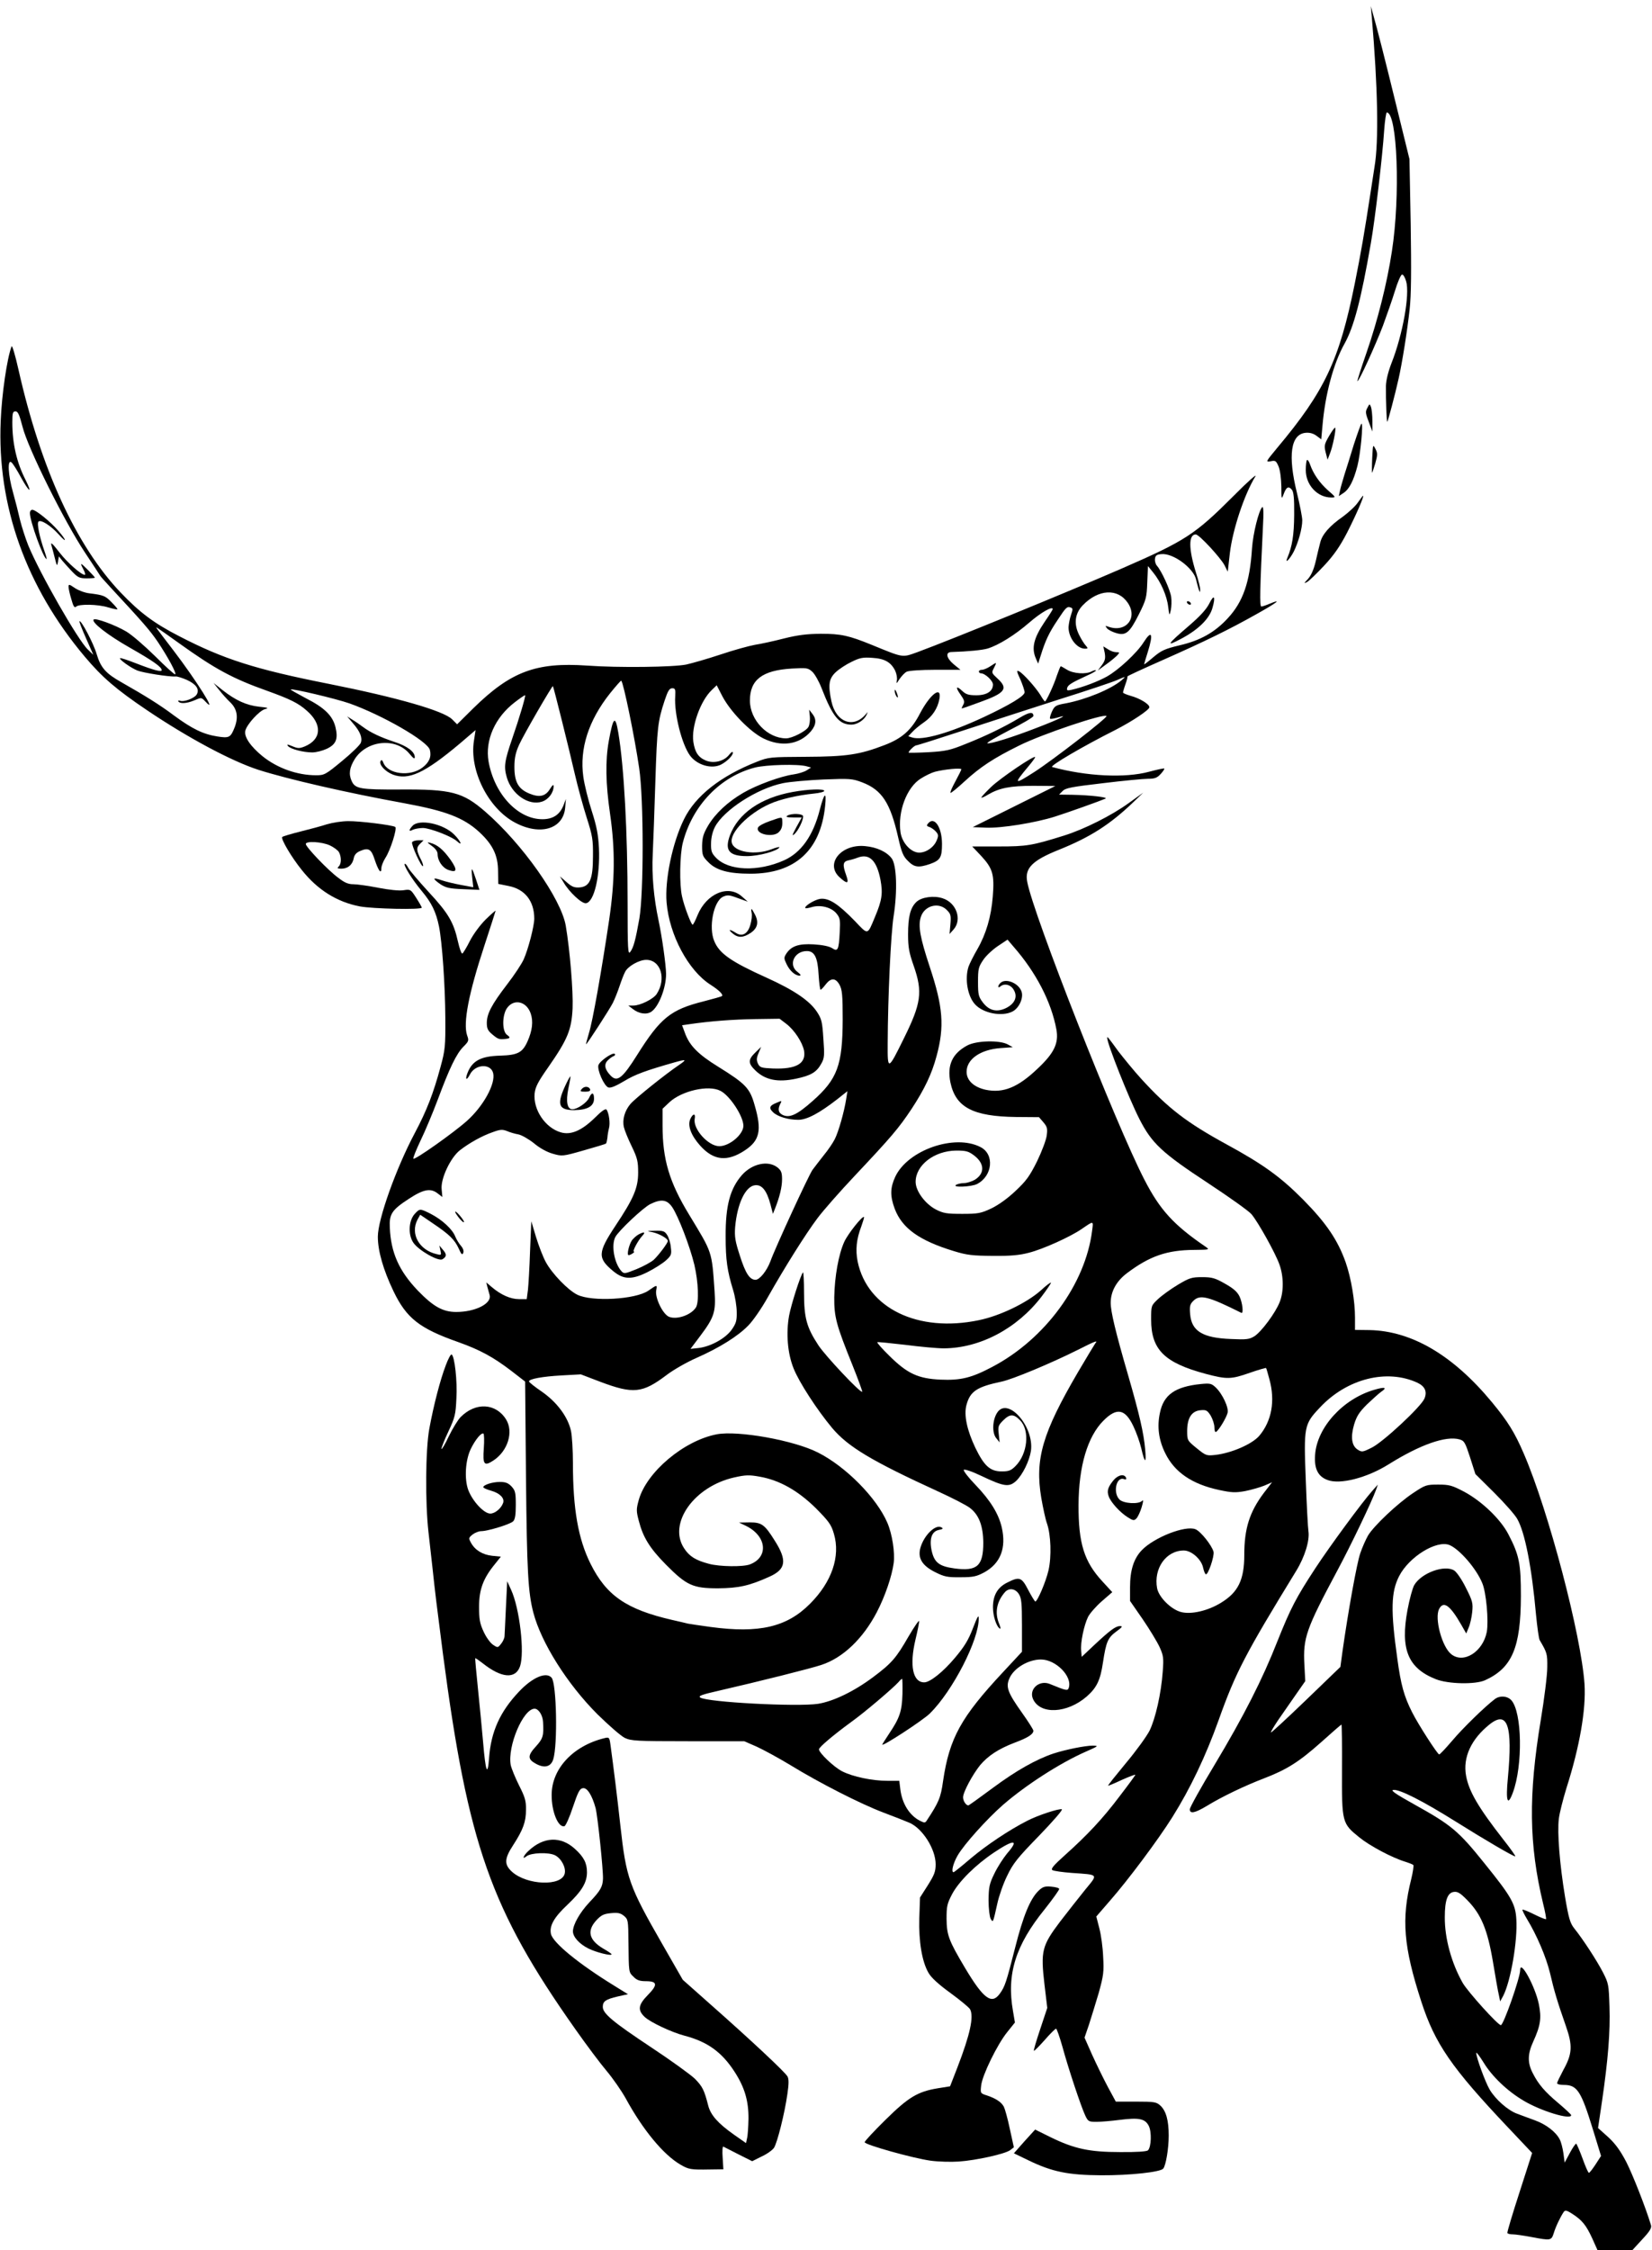 <?xml version="1.0" standalone="no"?>
<!DOCTYPE svg PUBLIC "-//W3C//DTD SVG 20010904//EN"
 "http://www.w3.org/TR/2001/REC-SVG-20010904/DTD/svg10.dtd">
<svg version="1.0" xmlns="http://www.w3.org/2000/svg"
 width="940pt" height="1280pt" viewBox="0 0 940 1280"
 preserveAspectRatio="xMidYMid meet">
<g transform="translate(0,1280) scale(0.1,-0.1)"
fill="#000000" stroke="none">
<path d="M7805 12710 c35 -403 41 -715 16 -860 -5 -30 -14 -89 -20 -130 -39
-254 -56 -352 -92 -532 -88 -437 -171 -613 -441 -935 -66 -80 -68 -82 -38 -77
27 6 31 3 45 -29 9 -21 15 -69 16 -114 0 -74 1 -76 13 -44 15 41 28 48 47 25
10 -13 14 -49 13 -143 -1 -116 -11 -178 -39 -245 -16 -37 15 -6 37 37 26 53
48 131 48 177 0 19 -14 89 -30 155 -53 214 -36 335 49 343 23 2 43 -3 62 -17
l27 -20 7 77 c15 177 62 354 125 466 54 97 94 249 150 571 24 134 67 502 76
643 4 56 11 102 15 102 60 0 78 -475 29 -790 -28 -183 -80 -390 -145 -578 -30
-86 -53 -158 -51 -160 7 -6 103 205 145 315 22 60 53 148 68 197 15 50 33 91
40 94 7 2 17 -14 24 -38 22 -73 -19 -303 -83 -465 -19 -49 -31 -98 -32 -130
-1 -81 4 -209 8 -204 4 4 44 154 64 244 20 87 50 276 63 395 9 82 10 220 6
485 l-7 370 -70 285 c-73 298 -112 451 -136 535 l-14 50 5 -55z"/>
<path d="M66 10830 c-26 -68 -56 -273 -62 -425 -21 -481 144 -943 478 -1340
101 -120 180 -187 353 -304 234 -158 481 -290 635 -340 166 -53 504 -131 835
-191 232 -43 332 -81 421 -162 78 -72 108 -134 108 -225 l1 -71 59 -12 c93
-18 146 -86 146 -186 0 -41 -34 -173 -60 -231 -11 -25 -53 -89 -94 -142 -89
-116 -116 -168 -116 -220 0 -32 6 -44 31 -65 32 -27 40 -30 74 -26 29 3 31 8
9 24 -28 21 -27 114 2 153 40 54 111 36 134 -33 15 -44 9 -96 -18 -157 -29
-65 -56 -79 -156 -82 -110 -3 -159 -29 -186 -99 -15 -39 -5 -45 14 -8 30 59
118 64 132 8 15 -60 -55 -188 -149 -272 -76 -68 -301 -227 -305 -215 -2 6 17
52 41 103 25 51 69 156 98 233 67 180 106 261 146 301 30 30 32 35 21 64 -24
70 9 240 98 510 35 107 64 197 64 199 0 3 -25 -19 -56 -49 -32 -32 -70 -83
-90 -122 -18 -36 -38 -69 -43 -72 -5 -3 -16 27 -25 67 -25 112 -55 162 -166
282 -56 61 -109 123 -117 138 -8 16 -17 26 -20 23 -8 -8 42 -89 98 -156 55
-66 80 -117 97 -200 18 -91 35 -334 36 -520 1 -161 -1 -183 -27 -278 -41 -152
-79 -250 -146 -376 -107 -201 -211 -492 -211 -591 0 -81 31 -189 89 -310 74
-154 148 -212 370 -290 123 -44 198 -85 299 -162 l80 -62 5 -543 c5 -537 12
-657 42 -772 45 -171 193 -406 364 -577 64 -63 134 -124 156 -135 37 -17 64
-19 360 -19 l320 0 71 -31 c39 -18 124 -64 190 -104 168 -103 400 -221 529
-270 61 -23 127 -49 148 -58 75 -31 151 -150 151 -237 0 -42 -8 -61 -45 -120
l-44 -69 -4 -117 c-4 -132 15 -247 52 -311 15 -27 56 -65 125 -115 56 -41 107
-83 112 -93 22 -42 0 -143 -72 -330 l-42 -108 -69 -11 c-116 -19 -168 -51
-299 -180 -65 -64 -118 -121 -118 -127 0 -14 274 -91 375 -105 44 -6 116 -8
160 -5 102 7 266 44 293 65 l21 16 -23 105 c-12 58 -28 114 -34 126 -14 26
-45 47 -96 64 -38 12 -38 13 -33 57 6 58 92 234 148 303 l44 55 -11 65 c-37
210 14 374 181 580 46 58 83 110 82 115 -2 6 -23 11 -47 13 -35 3 -47 -1 -70
-23 -48 -46 -88 -143 -134 -325 -50 -197 -58 -221 -87 -261 -46 -64 -93 -29
-197 145 -94 158 -105 188 -106 281 0 72 3 86 33 143 39 71 131 163 237 234
115 77 145 75 74 -6 -21 -26 -54 -76 -72 -114 -29 -59 -32 -77 -33 -152 0 -47
6 -94 12 -105 14 -23 13 -25 38 87 9 42 34 114 56 158 33 69 58 101 181 227
78 81 137 148 130 151 -16 5 -134 -33 -196 -65 -101 -51 -233 -139 -323 -215
-50 -43 -94 -78 -97 -78 -15 0 -3 50 23 95 37 64 167 208 257 287 131 114 327
240 473 304 72 32 74 33 39 34 -43 0 -153 -22 -224 -45 -98 -33 -212 -97 -344
-195 -74 -55 -137 -100 -140 -100 -13 0 -30 25 -30 46 0 29 53 128 97 183 45
53 103 92 197 128 75 28 106 48 106 68 0 6 -29 52 -64 101 -81 114 -94 147
-73 195 24 59 107 109 180 109 86 0 181 -98 158 -162 -6 -17 -13 -16 -108 23
-60 24 -120 -30 -95 -86 41 -90 194 -82 305 14 58 51 78 93 93 194 18 118 27
140 77 177 33 24 37 30 20 30 -25 0 -56 -23 -148 -109 l-70 -66 -3 35 c-5 45
16 145 39 192 10 20 45 60 78 89 l60 52 -56 61 c-104 112 -137 217 -136 436 1
219 51 388 142 479 76 76 123 67 170 -32 17 -35 37 -92 45 -126 20 -88 30 -89
22 -4 -8 90 -32 196 -96 417 -73 251 -100 365 -100 415 0 64 32 123 93 169
129 97 227 131 382 132 88 1 89 1 65 18 -182 124 -260 210 -348 381 -162 313
-633 1509 -667 1695 -15 77 28 121 180 182 179 72 290 143 423 270 l57 55 -82
-59 c-96 -70 -255 -150 -368 -185 -182 -57 -213 -62 -371 -62 l-152 0 53 -56
c64 -70 74 -104 64 -229 -9 -115 -38 -213 -88 -300 -21 -36 -43 -80 -50 -99
-22 -68 -6 -166 36 -213 46 -52 154 -73 214 -42 36 18 62 73 53 109 -13 51
-91 84 -122 53 -17 -17 -15 -33 2 -18 23 18 59 8 75 -22 22 -38 6 -76 -42
-101 -53 -27 -98 -17 -134 30 -25 33 -28 44 -28 118 0 74 3 85 30 125 16 24
54 59 84 79 l54 36 34 -40 c128 -146 215 -314 244 -471 14 -78 -12 -134 -107
-223 -112 -107 -196 -141 -296 -120 -67 15 -108 53 -108 102 0 72 79 127 194
135 l69 5 -29 16 c-46 25 -178 22 -230 -6 -86 -46 -116 -113 -96 -211 30 -141
128 -193 374 -196 l130 -1 25 -29 c22 -26 24 -36 19 -75 -3 -25 -28 -91 -55
-147 -42 -84 -61 -111 -122 -168 -45 -43 -97 -80 -138 -100 -60 -28 -75 -31
-166 -31 -88 0 -107 3 -150 25 -61 32 -115 105 -115 157 0 95 106 177 231 178
57 0 70 -4 102 -28 60 -46 61 -102 4 -138 -18 -10 -45 -19 -62 -19 -16 0 -37
-5 -45 -10 -25 -16 87 -12 120 5 88 46 100 169 19 210 -147 76 -414 -17 -485
-169 -29 -63 -30 -109 -3 -182 42 -111 140 -181 337 -241 75 -23 106 -26 222
-27 102 -1 152 4 205 18 79 20 232 89 297 133 73 50 70 51 62 -9 -38 -302
-267 -615 -567 -773 -119 -63 -180 -78 -296 -73 -127 6 -188 34 -290 135 -41
40 -72 75 -69 78 2 2 73 -5 158 -15 85 -11 184 -20 220 -20 207 1 418 113 557
295 29 38 53 74 53 78 0 5 -26 -14 -57 -43 -81 -72 -235 -146 -354 -170 -346
-72 -634 68 -689 334 -13 66 -7 127 21 200 10 28 17 51 15 53 -8 9 -91 -95
-112 -141 -32 -70 -55 -197 -57 -315 -1 -112 11 -157 103 -385 33 -82 58 -151
56 -153 -9 -9 -208 202 -249 264 -67 102 -82 155 -82 300 0 67 -3 119 -6 115
-14 -16 -67 -182 -79 -246 -18 -100 -9 -215 26 -301 31 -78 133 -235 219 -338
90 -107 225 -188 605 -362 79 -36 160 -78 178 -92 52 -39 76 -102 77 -198 0
-133 -35 -164 -163 -147 -89 12 -116 34 -131 102 -14 67 1 109 41 117 24 5 27
8 14 15 -33 18 -97 -44 -118 -114 -18 -60 8 -104 85 -142 50 -25 68 -29 142
-28 73 0 91 4 136 28 92 51 126 138 99 256 -18 77 -64 152 -148 240 -41 42
-71 81 -68 87 4 5 47 -9 101 -35 128 -61 157 -65 197 -28 37 35 75 113 84 170
20 139 -132 311 -192 218 -27 -41 -30 -114 -6 -144 l20 -25 -5 47 c-5 43 -3
50 25 78 38 38 61 38 97 0 56 -58 42 -191 -27 -260 -25 -25 -38 -30 -78 -30
-66 0 -100 31 -150 134 -48 101 -66 186 -51 243 21 79 59 104 201 134 62 13
280 104 430 179 105 53 119 58 102 38 -5 -7 -49 -80 -98 -163 -203 -347 -246
-495 -209 -716 10 -57 24 -122 32 -144 23 -65 27 -190 9 -268 -15 -65 -63
-177 -75 -177 -3 0 -21 29 -40 65 -38 74 -50 78 -121 42 -54 -27 -80 -72 -80
-140 0 -48 19 -109 39 -121 6 -4 4 9 -4 28 -26 62 -14 125 33 179 23 26 59 21
79 -10 15 -23 18 -50 18 -178 l0 -151 -107 -115 c-240 -257 -306 -376 -342
-621 -13 -94 -24 -120 -94 -226 -8 -12 -14 -11 -38 1 -60 31 -101 98 -111 178
l-6 49 -68 0 c-86 0 -196 23 -257 54 -46 23 -132 105 -132 125 0 12 80 80 184
156 78 56 235 190 268 226 9 11 18 19 21 19 2 0 3 -39 2 -87 -3 -98 -16 -136
-76 -225 -21 -32 -39 -60 -39 -62 0 -13 230 137 271 177 129 127 280 419 278
542 0 22 -8 8 -33 -57 -26 -68 -49 -105 -102 -168 -67 -80 -142 -140 -175
-140 -65 0 -85 95 -50 243 12 49 21 96 21 105 0 9 -27 -30 -61 -88 -70 -122
-96 -152 -202 -231 -107 -80 -225 -137 -312 -151 -118 -18 -634 9 -671 36 -12
9 11 17 108 39 222 51 522 126 581 146 123 40 237 149 316 300 47 90 86 205
96 279 8 60 -8 165 -36 230 -61 142 -236 319 -394 399 -137 70 -456 127 -577
104 -187 -36 -398 -214 -443 -372 -15 -54 -15 -64 0 -121 24 -93 62 -155 155
-249 117 -118 153 -134 295 -134 118 1 178 14 293 66 94 42 102 92 31 204 -58
93 -75 105 -143 105 l-61 -1 40 -19 c118 -58 130 -178 22 -219 -39 -15 -172
-13 -232 3 -76 20 -112 42 -142 88 -94 141 56 353 286 404 63 14 84 15 144 4
113 -20 217 -79 319 -179 75 -76 88 -94 103 -146 38 -128 -12 -274 -136 -398
-132 -133 -290 -169 -565 -132 -60 8 -118 17 -129 19 -11 3 -51 12 -90 21
-261 60 -375 139 -465 320 -70 141 -100 311 -100 571 0 73 -5 156 -11 184 -17
79 -79 163 -165 223 -41 28 -74 54 -74 59 0 14 77 28 185 34 l110 6 110 -42
c189 -71 240 -66 379 39 38 29 115 73 170 97 129 57 235 123 294 184 26 26 76
98 111 161 96 170 216 361 283 450 33 44 128 152 212 241 209 222 249 269 323
380 74 113 115 199 142 300 46 169 37 280 -38 506 -56 169 -68 236 -51 287 21
64 101 85 147 39 23 -23 25 -31 21 -81 l-5 -56 24 27 c48 56 15 151 -63 176
-50 17 -120 7 -149 -20 -35 -33 -48 -84 -48 -185 0 -75 6 -105 32 -179 52
-149 43 -213 -56 -413 -90 -183 -93 -184 -92 -32 1 272 18 629 34 729 22 141
17 289 -11 327 -29 38 -85 64 -152 70 -137 13 -229 -102 -144 -178 44 -40 54
-36 37 12 -22 61 -19 78 13 85 15 3 39 10 54 16 65 24 107 -17 128 -127 14
-76 9 -115 -31 -210 -44 -106 -38 -105 -114 -25 -96 99 -149 133 -198 127 -33
-5 -94 -43 -84 -53 2 -2 20 1 40 7 49 13 110 -3 138 -39 19 -24 21 -36 17
-107 -5 -100 -11 -110 -44 -88 -16 10 -54 18 -103 21 -86 5 -128 -9 -157 -53
-14 -22 -14 -27 2 -60 18 -38 49 -65 74 -65 10 1 5 8 -12 21 -54 40 -19 119
53 119 44 0 62 -37 67 -136 3 -46 8 -84 11 -84 4 0 17 14 29 30 30 39 57 38
79 -2 15 -28 18 -58 18 -198 -1 -259 -30 -338 -170 -462 -91 -81 -134 -100
-174 -79 -23 13 -26 32 -11 62 10 19 9 19 -21 6 -41 -16 -46 -30 -19 -55 26
-24 85 -42 142 -42 49 0 119 37 222 117 l58 46 -7 -44 c-11 -72 -44 -188 -65
-229 -11 -22 -39 -63 -63 -92 -23 -29 -52 -67 -64 -83 -22 -31 -214 -448 -239
-519 -20 -54 -61 -106 -85 -106 -33 0 -57 36 -89 137 -27 83 -31 108 -27 163
12 134 59 233 114 238 39 4 66 -31 87 -109 l14 -54 12 30 c26 66 40 122 40
167 0 38 -5 50 -26 67 -53 42 -145 22 -203 -44 -67 -77 -93 -174 -92 -349 0
-133 9 -196 43 -306 11 -36 20 -91 20 -123 1 -49 -3 -64 -28 -100 -35 -50
-120 -97 -189 -105 l-46 -5 52 69 c83 110 93 140 85 259 -16 231 -12 216 -144
434 -114 187 -152 316 -152 508 l0 96 38 36 c70 66 224 101 291 66 54 -27 131
-145 131 -199 0 -49 -79 -116 -137 -116 -63 0 -151 98 -140 156 6 32 -10 31
-25 -1 -17 -38 4 -94 57 -153 76 -84 153 -92 253 -26 85 56 98 114 56 257 -27
97 -51 122 -209 220 -110 68 -159 117 -185 184 l-19 51 42 6 c116 17 246 27
373 29 l140 2 38 -29 c46 -35 91 -104 101 -152 13 -74 -44 -107 -177 -102 -65
3 -74 5 -85 27 -9 20 -9 32 3 60 l15 36 -30 -29 c-46 -44 -46 -64 -1 -107 56
-53 127 -67 230 -45 85 18 117 37 144 87 17 30 18 47 11 141 -6 96 -10 112
-37 153 -42 63 -130 123 -285 193 -204 92 -270 138 -299 209 -33 78 -4 226 50
252 25 11 35 11 85 -8 l56 -20 -33 29 c-77 70 -202 18 -253 -106 -12 -30 -24
-54 -28 -54 -8 0 -48 104 -60 160 -16 68 -13 237 4 305 54 212 213 378 411
429 63 16 245 21 294 7 l25 -7 -25 -16 c-14 -9 -47 -19 -74 -23 -73 -10 -212
-61 -287 -105 -89 -52 -157 -116 -199 -185 -28 -48 -34 -68 -35 -116 0 -54 3
-61 36 -94 45 -46 115 -65 239 -65 253 0 399 132 425 385 9 87 -5 77 -30 -20
-38 -149 -106 -245 -204 -289 -148 -66 -315 -60 -387 15 -25 26 -29 38 -28 82
0 32 9 68 22 93 50 96 240 219 387 249 38 8 142 17 230 21 150 6 164 5 220
-16 113 -43 161 -116 206 -315 19 -83 28 -106 55 -132 36 -37 60 -40 125 -18
59 21 69 37 69 114 0 96 -44 160 -79 117 -10 -11 -8 -16 7 -20 11 -4 27 -15
37 -26 15 -17 16 -24 5 -50 -16 -40 -60 -70 -100 -70 -46 0 -97 55 -106 115
-17 117 35 256 115 306 25 16 62 34 81 39 54 14 150 23 150 14 0 -4 -16 -36
-35 -71 -19 -35 -31 -63 -26 -63 5 0 39 28 77 63 92 85 169 135 315 207 131
65 480 182 495 167 8 -8 -300 -247 -410 -318 -117 -75 -121 -72 -34 32 21 25
38 48 38 52 0 15 -200 -120 -252 -171 -32 -31 -56 -57 -54 -59 2 -2 19 5 38
17 65 38 127 50 258 50 l125 -1 -235 -117 -235 -117 75 -3 c87 -4 283 28 393
63 73 23 260 90 287 102 18 8 -86 20 -190 22 l-74 1 20 20 c17 18 52 24 230
45 115 14 230 25 256 25 38 0 52 5 72 27 14 15 23 29 21 31 -2 3 -41 -6 -87
-18 -136 -37 -357 -26 -551 27 -18 5 177 119 358 210 96 49 195 115 195 130 0
18 -55 51 -107 65 -24 7 -43 15 -43 19 0 3 6 25 14 47 8 22 13 42 11 44 -2 2
87 43 198 92 244 108 383 176 539 264 116 65 145 88 73 58 -21 -9 -42 -16 -48
-16 -10 0 -8 101 9 450 5 86 3 122 -4 115 -20 -20 -52 -149 -58 -234 -12 -192
-51 -305 -139 -399 -73 -79 -156 -126 -274 -153 -83 -20 -103 -29 -148 -67
-29 -25 -53 -43 -53 -41 0 2 9 33 20 67 34 108 24 132 -23 58 -37 -59 -141
-156 -208 -194 -50 -28 -136 -61 -202 -76 -23 -5 -28 -4 -25 9 3 18 24 31 111
71 32 14 56 28 53 31 -2 2 -13 0 -24 -6 -33 -18 -104 -13 -140 9 -18 11 -34
20 -36 20 -3 0 -12 -24 -22 -52 -17 -54 -61 -148 -68 -148 -3 0 -15 17 -27 38
-28 44 -96 120 -120 133 -16 8 -15 1 7 -46 13 -31 24 -63 24 -73 0 -21 -85
-72 -232 -141 -193 -90 -349 -135 -408 -116 l-22 7 24 25 c12 14 42 38 65 54
48 33 78 79 88 132 15 79 -51 31 -110 -81 -49 -95 -102 -142 -201 -180 -143
-55 -217 -66 -449 -67 -203 -1 -212 -2 -278 -28 -206 -81 -350 -194 -415 -327
-66 -134 -110 -345 -99 -475 16 -184 123 -385 249 -466 50 -32 74 -56 66 -65
-3 -3 -50 -16 -104 -30 -188 -47 -246 -94 -378 -304 -84 -134 -114 -157 -151
-119 -34 35 -40 64 -17 87 11 11 26 22 33 24 8 3 11 9 7 13 -11 11 -85 -40
-93 -64 -8 -27 32 -119 57 -127 13 -4 42 8 89 36 62 38 123 60 284 106 71 20
75 18 30 -13 -80 -54 -253 -193 -278 -223 -33 -39 -47 -90 -37 -132 4 -18 24
-67 45 -110 32 -66 36 -86 36 -148 0 -88 -26 -148 -130 -304 -101 -153 -102
-183 -9 -259 57 -46 104 -47 191 -4 40 20 87 50 106 67 31 28 33 35 28 75 -2
25 -12 56 -21 70 -14 22 -23 25 -69 24 -49 -1 -50 -2 -15 -8 38 -8 88 -36 88
-50 0 -12 -53 -82 -81 -108 -14 -12 -57 -36 -96 -52 -67 -27 -72 -28 -87 -12
-41 45 -59 147 -35 194 19 36 156 165 198 187 63 31 96 27 126 -17 35 -52 101
-224 126 -328 23 -100 27 -212 9 -242 -27 -43 -107 -71 -152 -54 -36 13 -83
110 -74 152 6 32 5 32 -45 -3 -73 -50 -320 -64 -404 -23 -53 26 -143 119 -179
185 -16 29 -41 94 -56 143 l-27 90 -7 -169 c-3 -93 -9 -193 -12 -221 l-7 -53
-44 0 c-48 0 -102 24 -153 67 l-33 28 6 -25 c4 -14 10 -35 13 -47 13 -48 -81
-96 -190 -96 -77 0 -131 31 -219 122 -107 112 -153 216 -159 358 -4 77 12 101
109 164 84 55 124 62 165 29 l25 -19 -4 43 c-7 60 50 181 104 223 54 42 128
83 187 103 43 16 55 16 81 6 16 -7 46 -16 65 -19 19 -4 59 -27 89 -51 32 -27
74 -50 107 -59 52 -15 56 -15 175 19 67 19 124 36 127 39 3 3 6 17 8 32 1 16
5 40 9 55 8 29 0 84 -13 105 -6 9 -26 -4 -68 -46 -76 -74 -137 -99 -194 -82
-88 26 -157 129 -148 221 4 37 19 66 78 150 110 158 132 212 138 334 4 96 -15
330 -39 471 -27 153 -246 464 -458 648 -128 111 -192 128 -485 126 -226 -1
-255 4 -275 48 -18 40 -13 76 18 126 69 107 234 123 311 29 22 -26 30 -32 30
-19 0 31 -43 63 -116 87 -79 26 -136 53 -179 85 -16 12 -43 31 -60 41 l-30 19
33 -39 c41 -47 55 -82 45 -111 -4 -12 -52 -59 -107 -104 -93 -77 -101 -81
-147 -81 -108 0 -220 40 -305 108 -69 56 -107 112 -98 146 9 36 78 112 111
122 24 6 19 9 -33 14 -72 8 -133 36 -206 93 l-53 42 32 -40 c17 -22 45 -53 62
-69 40 -38 48 -84 27 -141 -24 -61 -31 -65 -101 -54 -81 13 -143 44 -245 119
-80 60 -160 110 -299 189 -89 50 -118 83 -141 160 -18 62 -89 196 -98 187 -2
-3 15 -46 38 -98 l41 -93 -31 30 c-56 53 -273 432 -339 592 -16 40 -37 105
-47 145 -9 40 -27 111 -40 157 -28 98 -33 191 -9 171 8 -6 33 -46 55 -87 46
-83 66 -95 26 -14 -51 99 -76 208 -76 329 0 53 3 62 18 62 14 0 22 -18 40 -87
30 -122 240 -543 356 -717 47 -71 86 -130 86 -131 0 -2 29 -34 64 -72 183
-197 220 -240 265 -306 57 -86 106 -176 98 -183 -3 -3 -54 43 -114 103 -60 59
-134 123 -165 141 -63 37 -175 78 -185 68 -15 -15 80 -89 207 -161 130 -74
180 -109 180 -127 0 -12 -44 -1 -144 38 -49 19 -90 33 -93 30 -7 -6 59 -54 98
-70 32 -13 182 -37 219 -34 8 1 36 -8 62 -19 53 -24 74 -53 58 -82 -11 -22
-73 -46 -96 -37 -9 3 -12 1 -9 -4 9 -14 47 -12 88 5 45 19 42 19 67 -7 72 -77
-53 122 -183 292 -110 144 -104 135 -90 127 7 -4 62 -43 122 -86 205 -147 305
-201 502 -271 128 -46 177 -70 224 -112 90 -78 85 -164 -11 -204 -30 -12 -39
-12 -70 1 -29 12 -34 12 -25 1 14 -17 87 -36 138 -36 21 0 57 9 81 20 54 25
67 56 51 123 -16 66 -63 112 -172 167 -47 25 -84 46 -83 48 7 7 256 -52 334
-79 186 -66 446 -215 458 -265 10 -39 -4 -71 -42 -100 -70 -54 -198 -38 -223
28 -5 14 -10 17 -15 10 -12 -20 24 -60 69 -78 90 -34 181 8 381 176 l90 77 -9
-59 c-28 -169 81 -386 233 -467 144 -77 276 -37 286 86 l4 48 -13 -34 c-21
-55 -60 -81 -121 -81 -140 0 -273 143 -306 328 -21 121 36 251 150 338 30 23
56 41 58 39 4 -4 -32 -127 -73 -245 -45 -131 -49 -161 -31 -223 28 -96 125
-162 200 -137 37 12 66 51 66 87 0 13 -6 8 -20 -14 -26 -43 -60 -51 -118 -27
-63 26 -85 66 -85 152 0 50 7 82 27 126 24 54 188 337 192 333 4 -4 92 -357
124 -497 17 -74 48 -187 68 -250 33 -103 37 -126 36 -221 0 -131 -18 -172 -76
-177 -29 -2 -44 3 -74 30 l-38 33 20 -33 c32 -56 104 -123 128 -120 47 7 81
154 74 314 -4 77 -13 124 -41 211 -20 62 -42 150 -48 195 -22 158 29 319 152
474 34 42 62 74 64 72 13 -13 76 -320 102 -498 26 -177 26 -708 1 -855 -22
-123 -33 -165 -52 -190 -13 -18 -15 14 -15 275 0 405 -20 779 -53 973 -17 101
-29 90 -54 -48 -20 -112 -18 -241 7 -413 30 -207 28 -380 -5 -605 -43 -289
-94 -578 -115 -644 -10 -35 -18 -63 -16 -63 5 0 132 196 152 235 11 22 28 65
38 95 10 30 24 67 32 82 16 32 80 68 120 68 83 0 116 -109 59 -195 -19 -28
-93 -65 -132 -65 l-29 0 25 -19 c35 -28 79 -34 106 -16 42 28 84 135 84 215
-1 53 -22 205 -43 305 -27 126 -39 258 -33 375 3 63 10 250 15 415 10 309 14
343 53 461 18 54 27 69 43 69 17 0 19 -6 17 -45 -7 -100 38 -276 85 -339 41
-54 123 -77 176 -50 34 18 67 51 67 67 0 9 -8 5 -21 -11 -28 -37 -88 -52 -133
-33 -43 18 -62 47 -71 107 -12 85 40 232 105 294 l28 27 33 -64 c47 -88 156
-200 232 -238 103 -51 206 -36 271 40 31 37 33 69 8 100 l-18 23 4 -38 c2 -20
-1 -47 -8 -60 -13 -24 -93 -65 -127 -65 -106 0 -206 104 -206 215 0 118 70
172 238 182 86 5 92 4 117 -18 14 -13 38 -55 53 -94 63 -162 100 -207 170
-207 31 0 71 25 85 54 9 20 9 21 -2 7 -70 -85 -171 -49 -197 71 -20 94 -15
129 24 166 19 18 60 45 90 59 46 23 65 27 118 23 71 -4 107 -25 131 -74 8 -18
12 -42 9 -55 -4 -20 -2 -19 15 8 12 17 30 37 41 42 11 6 81 11 163 11 l143 0
-38 31 c-42 35 -49 69 -14 70 97 3 177 11 207 20 64 20 155 77 236 147 68 59
134 96 134 77 0 -3 -20 -35 -45 -71 -63 -93 -77 -150 -51 -209 l13 -30 16 50
c25 80 46 126 94 197 49 75 55 80 76 72 12 -4 12 -10 1 -42 -7 -20 -13 -52
-14 -70 0 -60 47 -122 94 -122 17 0 18 2 4 18 -9 9 -26 37 -38 61 -31 62 -24
121 21 168 89 92 199 98 256 14 58 -85 -9 -170 -107 -137 -22 8 -23 7 -11 -8
7 -9 31 -21 52 -27 55 -17 77 2 130 108 41 82 44 95 47 181 l4 92 30 -37 c43
-53 78 -132 85 -195 7 -53 7 -53 15 -18 4 19 5 53 2 75 -6 41 -54 146 -81 177
-8 9 -13 27 -11 40 2 18 10 24 36 26 67 7 183 -79 198 -145 3 -16 10 -39 14
-53 7 -21 9 -22 9 -5 1 11 -10 55 -24 98 -42 134 -43 217 -1 217 19 0 141
-132 164 -176 l18 -36 12 106 c16 134 82 333 145 436 12 19 -44 -30 -123 -110
-221 -221 -273 -255 -635 -413 -320 -139 -968 -404 -1166 -477 -87 -31 -76
-33 -259 42 -130 53 -175 63 -290 63 -80 -1 -130 -7 -210 -27 -58 -15 -132
-31 -165 -36 -33 -6 -121 -30 -195 -55 -75 -25 -163 -50 -195 -57 -72 -15
-387 -19 -565 -6 -290 20 -434 -34 -647 -243 l-92 -91 -28 28 c-49 49 -315
125 -702 202 -419 83 -598 140 -851 271 -144 74 -224 134 -334 249 -253 266
-454 705 -581 1268 -18 81 -36 140 -39 132z m6314 -1901 c-60 -50 -200 -108
-316 -130 -56 -10 -63 -14 -78 -46 -9 -20 -14 -38 -11 -41 3 -3 21 0 42 6 73
22 15 -7 -112 -56 -144 -56 -270 -95 -287 -90 -6 2 50 35 125 74 75 38 137 74
137 81 0 26 -23 23 -78 -10 -85 -51 -189 -102 -305 -148 -91 -37 -114 -42
-215 -48 -61 -3 -112 -4 -112 -2 0 9 34 41 43 41 6 0 126 38 266 84 141 46
387 126 546 177 160 50 308 100 330 110 52 23 55 23 25 -2z"/>
<path d="M7781 10481 c-13 -24 -13 -29 13 -96 l15 -40 0 60 c0 33 -4 69 -8 80
-8 19 -8 19 -20 -4z"/>
<path d="M7704 10273 c-20 -65 -44 -143 -54 -173 -9 -31 -21 -70 -25 -89 l-7
-33 27 18 c32 21 57 69 79 154 17 67 34 240 23 240 -3 0 -22 -53 -43 -117z"/>
<path d="M7562 10319 c-27 -47 -28 -55 -19 -92 l11 -42 13 34 c16 39 37 141
30 148 -3 2 -18 -19 -35 -48z"/>
<path d="M7808 10195 c-2 -44 -2 -82 -1 -84 1 -2 9 22 18 52 14 50 14 59 1 84
-14 27 -14 25 -18 -52z"/>
<path d="M7437 10183 c-4 -3 -7 -29 -7 -57 0 -85 66 -156 145 -156 27 0 27 1
-18 40 -49 44 -83 93 -102 146 -6 19 -15 31 -18 27z"/>
<path d="M7726 9941 c-15 -22 -54 -57 -85 -80 -75 -52 -118 -101 -129 -148 -6
-21 -17 -69 -26 -108 -11 -46 -26 -79 -44 -99 -23 -24 -24 -27 -5 -17 11 6 55
48 97 93 57 61 91 111 131 188 51 100 99 210 91 210 -2 0 -15 -18 -30 -39z"/>
<path d="M170 9882 c0 -47 78 -262 95 -262 2 0 -3 19 -11 42 -30 85 -45 161
-35 171 13 13 69 -22 115 -73 47 -53 47 -36 -1 19 -44 52 -129 121 -149 121
-8 0 -14 -8 -14 -18z"/>
<path d="M294 9693 c3 -10 11 -40 18 -68 12 -47 13 -48 18 -20 l5 30 20 -25
c11 -13 36 -41 56 -62 32 -33 42 -38 83 -38 25 0 46 2 46 4 0 2 -18 22 -40 44
-44 44 -47 44 -25 2 9 -17 12 -30 7 -30 -20 0 -100 71 -141 124 -46 59 -56 67
-47 39z"/>
<path d="M390 9462 c0 -10 7 -42 16 -71 11 -40 18 -51 27 -42 16 16 125 14
182 -4 27 -8 51 -13 53 -11 2 2 -13 20 -33 40 -36 37 -46 41 -127 51 -26 3
-63 17 -82 30 -32 22 -36 23 -36 7z"/>
<path d="M6881 9367 c-16 -32 -51 -71 -115 -126 -127 -109 -135 -122 -46 -75
97 51 162 114 179 176 19 66 9 80 -18 25z"/>
<path d="M6755 9370 c3 -5 11 -10 16 -10 6 0 7 5 4 10 -3 6 -11 10 -16 10 -6
0 -7 -4 -4 -10z"/>
<path d="M6286 9086 c5 -31 2 -44 -16 -69 l-23 -31 46 34 c26 18 54 42 64 52
15 17 15 18 -6 18 -12 0 -33 7 -47 17 l-26 16 8 -37z"/>
<path d="M5635 9010 c-16 -11 -38 -20 -47 -20 -10 0 -18 -4 -18 -10 0 -5 5
-10 11 -10 24 0 69 -42 69 -64 0 -38 -35 -61 -95 -61 -43 0 -59 5 -79 24 -36
34 -41 22 -10 -21 21 -30 24 -40 15 -57 -7 -12 -10 -21 -8 -21 3 0 49 16 103
36 145 52 163 77 99 135 -33 31 -34 32 -19 60 17 34 17 34 -21 9z"/>
<path d="M5091 8870 c0 -8 4 -22 9 -30 12 -18 12 -2 0 25 -6 13 -9 15 -9 5z"/>
<path d="M4511 8295 c-183 -33 -311 -122 -358 -248 -31 -85 -4 -117 97 -117
66 0 172 28 185 50 3 4 -18 0 -45 -11 -94 -36 -213 -16 -226 37 -14 56 93 166
216 221 58 26 155 49 253 59 31 3 57 10 57 15 0 13 -91 10 -179 -6z"/>
<path d="M4480 8160 c-11 -7 -2 -10 33 -10 l49 0 -31 -56 c-24 -45 -26 -53
-10 -38 21 19 49 76 49 100 0 16 -66 19 -90 4z"/>
<path d="M4377 8128 c-32 -11 -61 -27 -64 -36 -15 -38 89 -59 120 -24 16 17
20 34 18 65 -1 21 -1 21 -74 -5z"/>
<path d="M1860 8111 c-30 -10 -98 -28 -150 -41 -52 -13 -99 -27 -104 -31 -10
-9 52 -115 112 -189 90 -113 200 -181 329 -206 75 -14 353 -20 353 -7 0 3 -14
28 -32 56 -31 48 -32 49 -72 43 -25 -4 -82 2 -144 14 -56 11 -120 20 -141 20
-30 0 -51 9 -88 38 -58 43 -183 174 -183 191 0 18 91 13 137 -8 23 -11 46 -28
52 -39 14 -27 14 -65 -1 -80 -9 -9 -9 -12 3 -13 44 -4 74 18 82 60 4 19 16 32
36 40 48 21 64 11 83 -49 21 -63 38 -86 38 -49 0 13 11 40 23 59 28 42 68 168
56 176 -18 11 -205 34 -268 33 -36 0 -91 -9 -121 -18z"/>
<path d="M2347 8102 c-23 -25 -21 -35 2 -22 11 5 37 10 58 10 41 -1 164 -48
194 -76 34 -31 20 2 -17 39 -62 62 -200 90 -237 49z"/>
<path d="M2345 8009 c-7 -11 53 -144 62 -136 2 3 -2 18 -10 34 -28 54 -29 71
-8 92 l21 21 -29 0 c-17 0 -33 -5 -36 -11z"/>
<path d="M2457 7988 c20 -14 33 -32 33 -46 0 -39 28 -79 62 -91 49 -17 52 0
11 59 -41 57 -73 84 -113 95 -22 6 -22 4 7 -17z"/>
<path d="M2687 7807 l6 -54 -70 13 c-38 7 -88 19 -111 27 -52 18 -53 10 -6
-23 31 -20 51 -25 129 -28 l93 -4 -19 58 c-25 75 -29 77 -22 11z"/>
<path d="M4277 7607 c3 -13 0 -43 -7 -66 -14 -53 -47 -72 -84 -47 -35 22 -46
20 -17 -4 31 -26 60 -25 102 3 40 27 48 61 24 106 -19 37 -24 39 -18 8z"/>
<path d="M6300 6896 c0 -33 123 -343 183 -461 71 -139 127 -192 395 -368 120
-79 229 -157 243 -174 38 -45 137 -223 159 -286 25 -69 25 -157 1 -215 -24
-61 -104 -168 -143 -193 -29 -18 -45 -20 -133 -16 -162 6 -225 45 -233 141 -4
46 -1 57 18 76 38 38 85 26 273 -68 14 -7 7 57 -10 93 -13 27 -35 46 -83 73
-56 32 -74 37 -130 37 -59 0 -72 -4 -139 -44 -40 -24 -91 -61 -112 -81 -39
-37 -39 -37 -39 -116 0 -171 75 -246 310 -309 121 -32 144 -32 252 6 49 17 91
29 92 27 2 -2 10 -30 19 -64 34 -123 13 -238 -58 -322 -41 -47 -156 -97 -247
-108 -53 -6 -56 -5 -109 38 -54 44 -54 45 -54 101 1 72 26 111 77 115 31 3 38
-1 57 -31 11 -19 21 -49 21 -66 0 -20 4 -30 10 -26 16 10 58 80 65 108 8 29
-30 110 -69 146 -23 21 -31 23 -83 18 -147 -15 -212 -61 -233 -164 -17 -79 -7
-154 30 -229 53 -109 153 -177 308 -210 70 -15 92 -16 147 -6 35 7 84 21 109
31 l44 19 -47 -61 c-81 -108 -111 -202 -111 -352 0 -142 -35 -213 -132 -272
-76 -47 -171 -68 -228 -53 -57 15 -126 84 -136 135 -21 113 51 215 152 215 44
0 101 -51 110 -99 4 -17 10 -34 15 -36 12 -8 50 103 44 128 -10 37 -74 117
-103 128 -58 23 -234 -46 -305 -119 -46 -48 -67 -114 -67 -211 l0 -78 72 -104
c39 -57 82 -128 96 -158 22 -49 24 -62 18 -140 -9 -125 -41 -266 -75 -336 -17
-33 -77 -116 -135 -185 -57 -69 -103 -126 -101 -128 1 -1 36 13 78 33 43 19
77 32 77 29 0 -3 -41 -59 -91 -124 -95 -126 -182 -219 -314 -337 -60 -54 -77
-74 -67 -81 8 -5 57 -12 110 -16 156 -11 151 -5 78 -94 -35 -43 -99 -125 -144
-183 -104 -138 -111 -167 -89 -357 l16 -134 -40 -120 c-22 -66 -39 -122 -36
-124 2 -2 29 25 61 61 31 36 61 65 65 65 4 0 20 -46 36 -102 34 -125 106 -341
130 -392 16 -34 20 -36 64 -36 26 0 85 5 131 11 111 14 145 7 166 -33 18 -34
15 -121 -4 -140 -7 -7 -65 -11 -159 -10 -176 0 -261 19 -396 85 l-87 43 -61
-67 -60 -68 83 -40 c134 -65 225 -84 413 -85 164 -1 338 18 354 38 15 19 31
114 31 188 0 86 -15 140 -47 170 -23 21 -34 23 -139 23 l-115 0 -46 85 c-25
47 -65 129 -89 182 l-43 97 25 73 c13 40 38 122 56 182 27 98 30 119 25 205
-2 53 -12 126 -22 163 l-17 66 77 89 c102 116 274 346 355 475 103 164 191
349 264 553 97 272 151 375 442 850 49 80 77 173 69 225 -3 19 -10 150 -15
290 -12 306 -10 318 80 413 154 165 382 222 556 141 42 -20 56 -51 39 -90 -19
-46 -236 -248 -300 -279 -52 -26 -56 -26 -80 -11 -34 22 -41 71 -20 143 14 46
28 69 73 114 32 30 68 63 81 72 37 25 21 29 -40 11 -178 -52 -325 -214 -336
-369 -6 -79 16 -124 71 -144 71 -27 224 12 347 89 179 112 326 164 404 142 27
-8 32 -17 60 -103 l30 -94 106 -105 c58 -58 118 -125 132 -150 44 -76 83 -276
107 -545 7 -71 16 -137 21 -145 42 -72 44 -77 43 -155 0 -44 -17 -179 -37
-300 -71 -428 -67 -708 13 -1042 12 -47 19 -87 17 -90 -3 -2 -33 10 -67 27
-34 17 -64 29 -67 27 -2 -3 10 -27 26 -54 55 -90 109 -216 131 -308 23 -100
43 -166 90 -300 39 -111 37 -158 -15 -251 -19 -36 -35 -69 -35 -74 0 -6 17
-10 38 -10 76 0 98 -33 166 -254 l46 -150 -31 -48 c-17 -26 -34 -48 -38 -48
-4 0 -20 36 -36 81 -16 44 -33 82 -36 85 -3 2 -20 -22 -36 -52 l-30 -56 -7 53
c-4 28 -13 64 -21 79 -22 43 -78 86 -142 109 -32 12 -77 28 -100 37 -53 19
-124 82 -157 138 -25 43 -76 182 -76 208 0 7 19 -18 42 -55 48 -79 136 -163
228 -217 99 -59 270 -111 270 -82 0 4 -32 34 -71 67 -78 65 -116 109 -148 173
-30 58 -29 108 3 178 42 92 48 134 32 214 -21 101 -106 256 -106 194 0 -44
-95 -314 -110 -314 -17 0 -188 190 -217 240 -64 113 -103 254 -102 375 0 96
16 139 52 143 21 3 37 -7 77 -48 78 -80 114 -166 145 -350 14 -85 29 -171 34
-190 l7 -35 17 31 c43 83 83 314 75 437 -5 87 -29 129 -180 316 -150 187 -189
219 -403 338 -106 59 -134 79 -117 81 35 5 168 -63 352 -178 174 -109 330
-200 342 -200 4 0 -26 43 -68 96 -142 182 -196 274 -212 363 -19 104 29 208
134 292 102 81 132 -6 104 -304 -13 -133 -2 -166 28 -85 58 155 53 460 -9 527
-23 24 -65 27 -93 6 -57 -43 -184 -167 -242 -236 -37 -43 -70 -79 -75 -79 -9
0 -119 170 -154 240 -46 91 -64 156 -84 304 -39 276 -36 380 10 470 57 111
214 207 287 177 57 -24 152 -133 186 -216 23 -53 37 -215 26 -278 -22 -113
-132 -183 -202 -127 -53 41 -97 206 -69 258 25 47 62 21 126 -91 l28 -49 14
34 c8 18 17 58 20 88 5 51 2 63 -36 138 -22 45 -52 89 -66 98 -54 35 -187 -13
-228 -83 -10 -18 -27 -81 -38 -140 -42 -224 2 -332 161 -395 70 -28 225 -31
280 -6 154 70 203 186 204 478 0 185 -9 233 -71 352 -45 87 -152 189 -253 243
-67 35 -83 40 -146 40 -68 0 -74 -2 -143 -48 -89 -59 -224 -187 -257 -242 -13
-23 -33 -68 -44 -101 -19 -53 -69 -331 -101 -557 l-12 -89 -196 -189 c-107
-103 -197 -186 -199 -184 -3 2 17 35 42 72 26 37 71 102 100 144 l53 76 -5 94
c-8 152 9 201 187 534 76 141 198 396 221 461 l10 29 -31 -35 c-59 -66 -242
-315 -324 -440 -112 -171 -142 -230 -216 -415 -86 -219 -192 -427 -358 -704
-78 -129 -141 -243 -141 -253 0 -27 28 -22 95 18 88 54 218 116 325 157 133
51 202 95 329 208 61 55 112 99 114 99 2 0 4 -116 3 -257 -1 -301 0 -305 99
-385 59 -48 185 -115 260 -138 22 -7 43 -15 47 -19 3 -3 -2 -39 -12 -80 -57
-227 -44 -385 57 -696 78 -241 173 -378 493 -716 l138 -146 -72 -224 c-40
-123 -71 -227 -69 -231 2 -5 16 -8 31 -8 15 0 62 -7 105 -15 111 -21 114 -21
128 22 11 37 38 93 57 121 8 11 17 9 48 -11 56 -36 79 -64 114 -140 l30 -67
99 0 99 0 56 61 c45 48 55 66 50 82 -29 97 -104 288 -141 360 -33 63 -61 102
-102 140 l-58 52 23 155 c34 234 47 393 42 536 -4 123 -5 132 -37 194 -35 68
-114 189 -163 250 -24 30 -32 57 -53 181 -30 182 -45 365 -35 444 4 33 24 111
43 173 76 238 112 448 103 592 -19 279 -204 983 -345 1310 -52 121 -91 184
-182 294 -221 267 -456 405 -696 410 l-83 1 0 70 c0 94 -22 225 -53 314 -45
127 -110 223 -242 357 -129 130 -228 201 -435 314 -229 125 -334 206 -488 375
-40 44 -97 114 -128 154 -61 84 -64 87 -64 77z"/>
<path d="M3225 6642 c-60 -123 -51 -157 43 -157 74 1 112 22 112 65 0 37 -13
39 -28 5 -13 -28 -67 -65 -95 -65 -30 0 -38 44 -23 118 8 37 13 68 12 69 -1 2
-11 -14 -21 -35z"/>
<path d="M3310 6605 c-11 -13 -8 -15 20 -15 21 0 30 4 28 13 -7 18 -33 20 -48
2z"/>
<path d="M2360 5895 c-35 -38 -39 -119 -8 -164 30 -44 144 -109 166 -94 24 15
25 28 2 54 l-20 24 6 -28 c6 -27 5 -28 -22 -21 -99 23 -150 115 -109 195 l16
29 72 -49 c95 -64 124 -93 147 -143 15 -34 20 -39 26 -25 4 11 -1 26 -13 40
-11 12 -26 37 -33 54 -16 41 -75 95 -139 128 -62 31 -62 31 -91 0z"/>
<path d="M2590 5906 c0 -4 11 -21 25 -38 14 -16 25 -25 25 -19 0 12 -49 69
-50 57z"/>
<path d="M3632 5777 c-12 -7 -28 -22 -36 -32 -17 -25 -31 -85 -19 -85 11 0 40
20 30 20 -10 0 21 60 46 88 23 24 14 28 -21 9z"/>
<path d="M2536 5032 c-31 -81 -68 -223 -93 -358 -22 -120 -24 -420 -5 -589 7
-60 17 -153 23 -205 14 -133 25 -222 59 -485 143 -1090 272 -1455 753 -2137
64 -91 145 -199 180 -240 35 -42 83 -111 107 -154 98 -180 215 -321 311 -377
48 -28 59 -30 169 -28 l76 1 -4 66 c-3 37 -1 65 4 63 5 -3 44 -22 86 -44 l78
-39 54 27 c31 14 62 37 70 49 19 29 61 198 76 304 9 60 9 87 1 102 -13 24
-205 204 -436 408 l-160 142 -117 204 c-189 329 -205 374 -238 673 -19 173
-39 332 -56 457 -6 45 -8 47 -33 41 -179 -43 -302 -174 -302 -323 -1 -96 38
-189 73 -178 7 2 29 51 48 109 29 86 39 105 57 107 24 4 52 -40 72 -113 12
-46 44 -354 42 -403 -2 -45 -14 -67 -78 -134 -54 -58 -92 -125 -93 -164 0 -32
36 -72 88 -98 44 -22 132 -44 132 -33 0 3 -20 17 -45 31 -84 49 -97 102 -42
162 28 30 42 37 83 41 39 4 54 1 74 -15 24 -20 25 -25 26 -149 2 -176 1 -171
29 -198 18 -19 35 -25 70 -25 66 0 69 -20 11 -79 -54 -55 -59 -85 -18 -124 31
-30 154 -88 227 -107 130 -34 212 -93 284 -204 58 -89 81 -167 80 -269 -1 -45
-4 -95 -8 -110 l-6 -28 -70 49 c-89 63 -131 110 -145 164 -23 90 -33 109 -76
153 -25 24 -137 105 -249 179 -217 144 -275 192 -275 230 0 32 17 43 85 59
l58 13 -79 49 c-203 125 -348 244 -359 294 -10 46 18 95 95 167 81 77 110 125
110 184 0 52 -18 87 -69 133 -80 73 -178 69 -263 -11 -29 -26 -40 -54 -13 -32
25 21 127 25 164 6 36 -19 63 -71 54 -105 -19 -72 -212 -65 -298 10 -47 42
-46 75 5 153 57 88 73 133 73 201 1 51 -6 73 -40 140 -22 44 -43 96 -47 115
-19 107 71 320 136 320 22 0 46 -36 48 -75 5 -78 0 -95 -41 -140 -48 -52 -47
-73 2 -99 48 -26 84 -16 97 26 26 83 19 431 -9 464 -30 36 -109 3 -186 -79
-108 -114 -159 -228 -170 -376 -8 -111 -20 -81 -34 88 -6 69 -19 205 -29 301
-10 96 -17 176 -16 177 2 2 20 -11 42 -28 107 -85 187 -92 213 -18 27 78 -2
330 -51 436 l-22 48 -7 -145 c-4 -80 -7 -155 -8 -166 0 -12 -9 -32 -20 -45
-18 -23 -19 -23 -46 -5 -15 10 -39 43 -53 74 -22 47 -26 72 -26 142 0 97 23
160 88 240 l36 45 -50 5 c-54 6 -97 32 -120 74 -14 26 -14 28 9 47 13 10 35
19 49 19 37 0 165 39 182 56 11 11 15 37 15 94 0 69 -3 81 -24 104 -19 20 -34
26 -67 26 -43 0 -94 -17 -94 -30 0 -4 20 -13 45 -20 49 -14 77 -42 68 -69 -11
-32 -47 -61 -73 -61 -36 0 -100 69 -125 133 -24 63 -17 174 15 237 25 51 59
92 71 85 4 -3 5 -40 2 -84 -7 -93 2 -104 56 -68 81 54 114 162 71 232 -58 94
-174 100 -259 14 -15 -15 -45 -64 -67 -109 -21 -45 -40 -77 -42 -72 -1 5 16
50 39 98 38 81 42 98 46 189 6 98 -10 240 -27 250 -5 3 -20 -25 -34 -63z"/>
<path d="M6337 4381 c-33 -40 -40 -62 -28 -94 13 -35 66 -92 108 -118 30 -19
36 -20 49 -7 8 8 22 37 30 64 10 34 11 45 2 36 -20 -20 -105 -15 -128 8 -39
39 -18 133 26 116 10 -4 14 -1 12 6 -9 26 -45 19 -71 -11z"/>
</g>
</svg>
